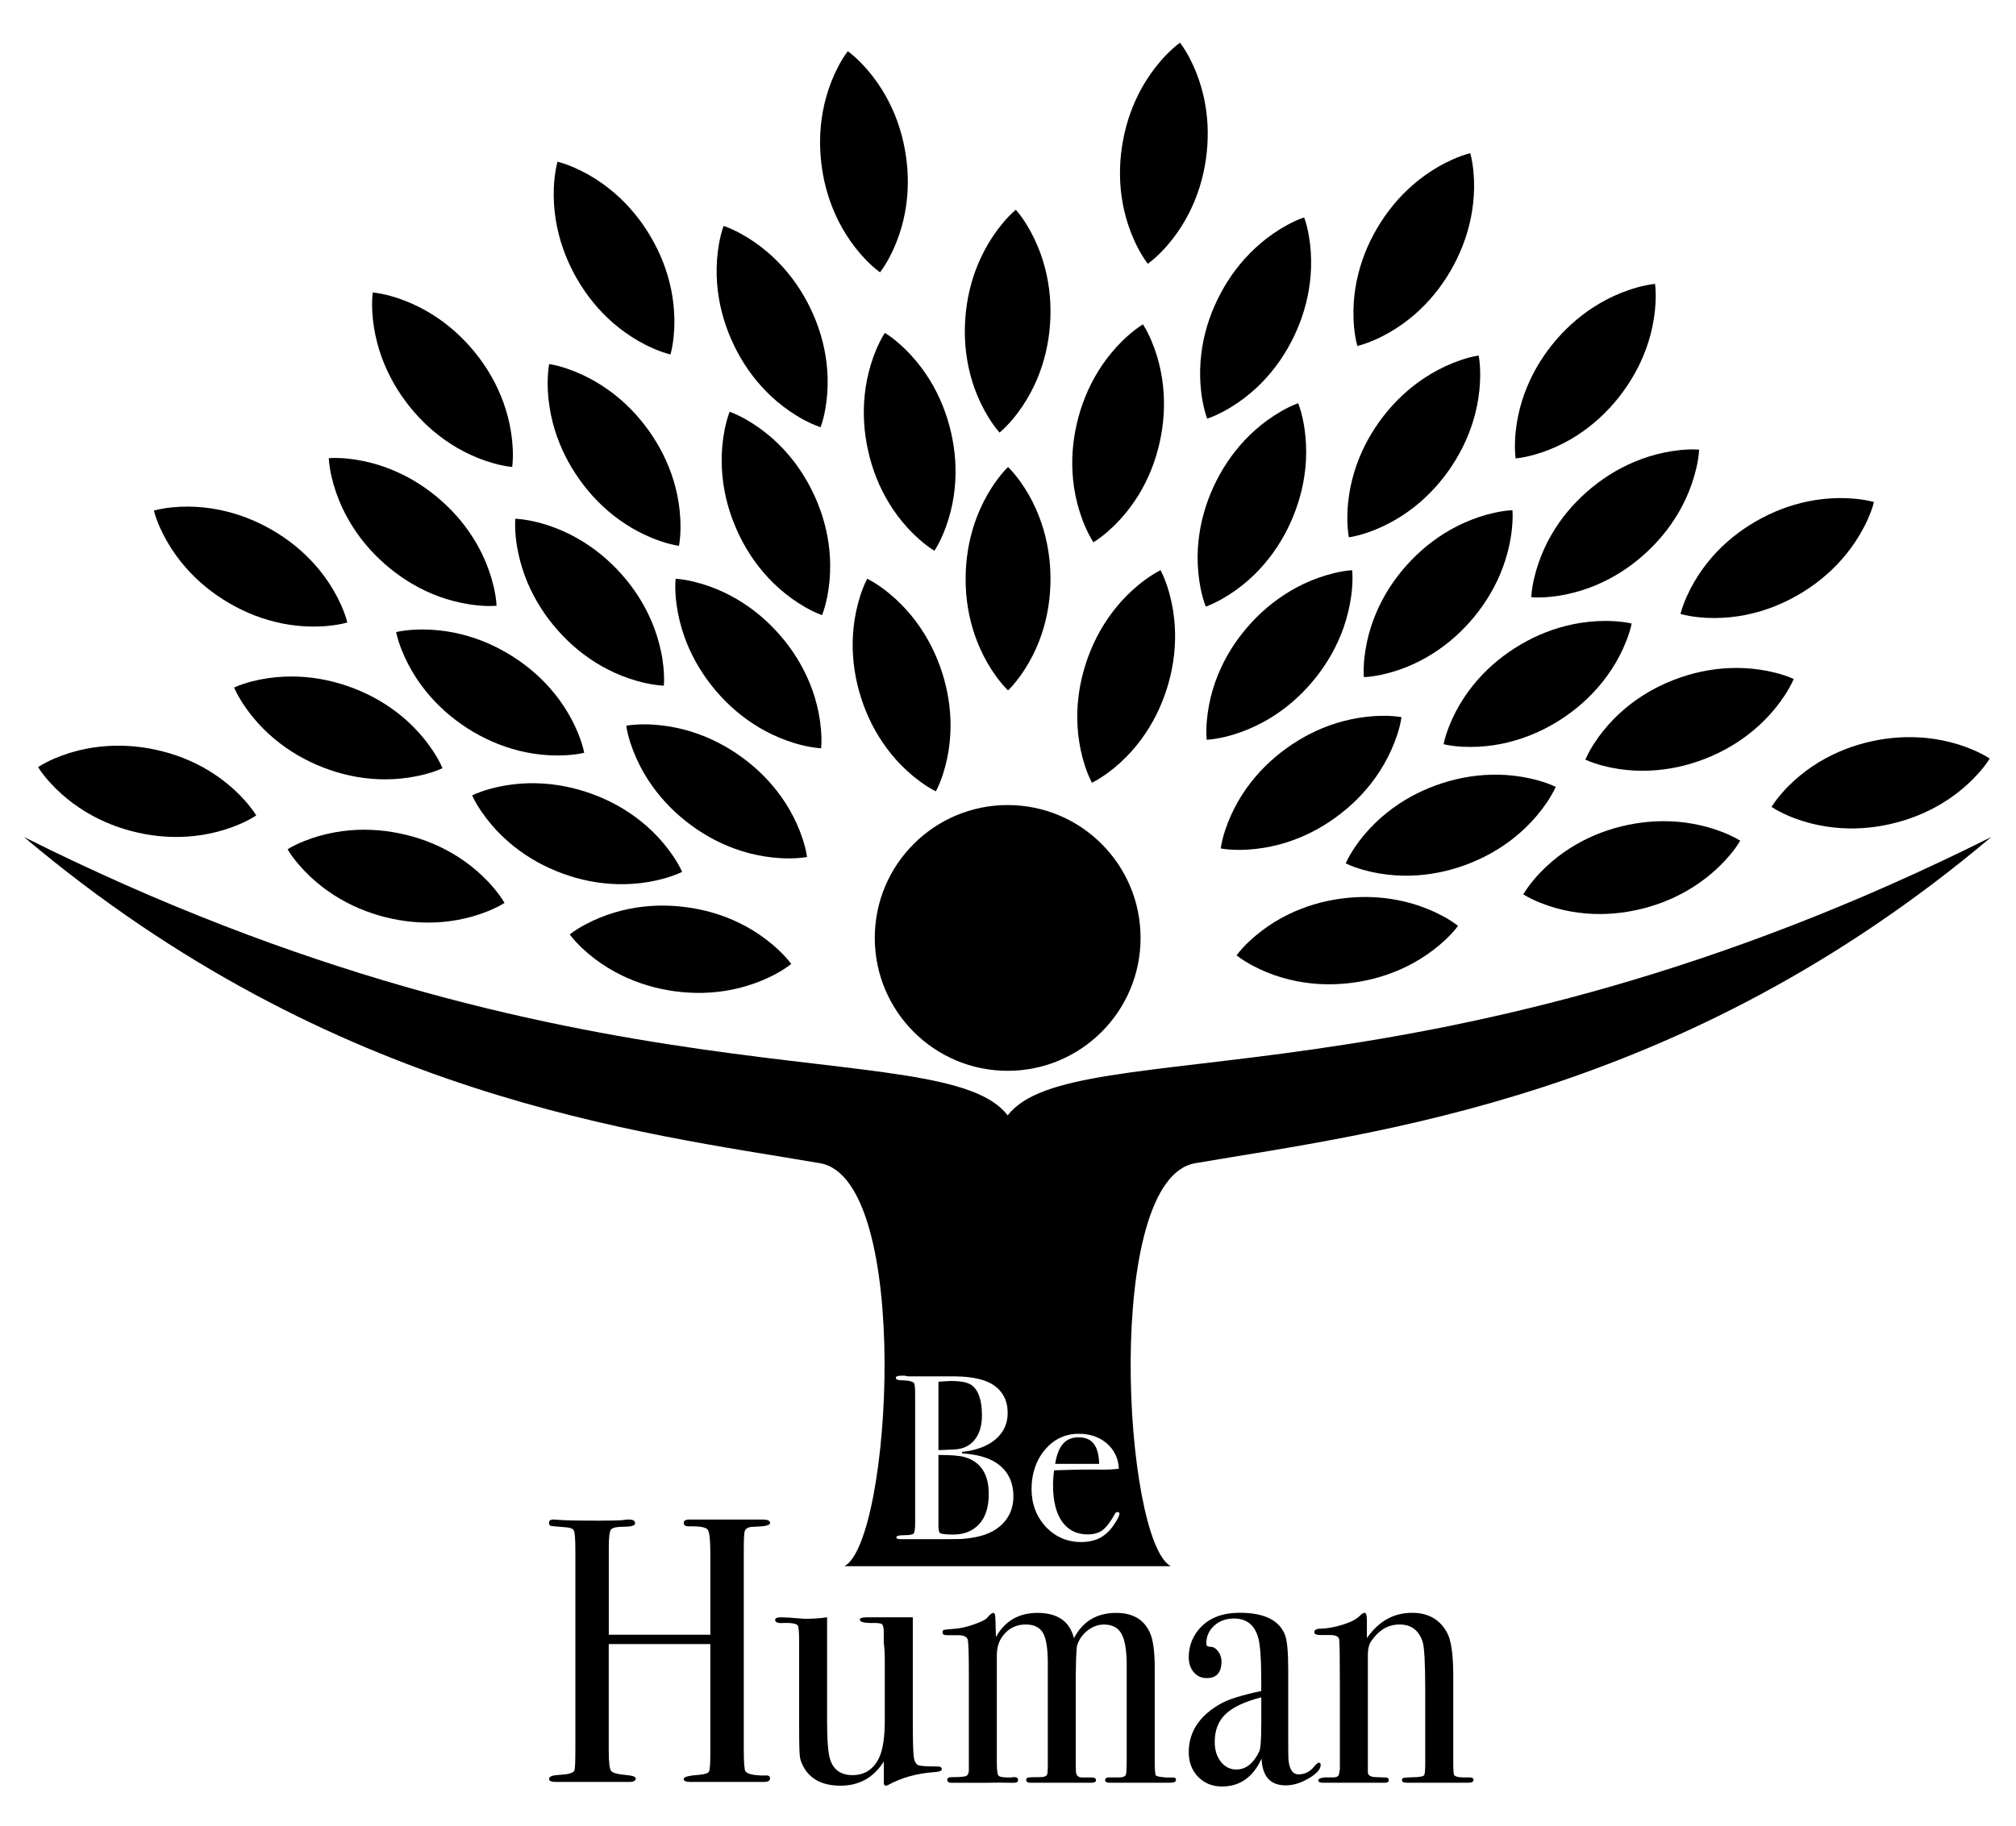 <svg xmlns="http://www.w3.org/2000/svg" id="Capa_1" viewBox="0 0 500 453.08"><g><path d="M250.01,115.86c1.17,1.15,2.08,2.31,2.93,3.46.83,1.15,1.57,2.31,2.23,3.46,1.31,2.31,2.33,4.62,3.11,6.93,1.57,4.62,2.25,9.24,2.26,13.86,0,4.62-.67,9.24-2.23,13.86-.79,2.31-1.8,4.62-3.12,6.93-.66,1.15-1.4,2.31-2.24,3.46-.85,1.15-1.76,2.31-2.94,3.46-1.18-1.16-2.09-2.31-2.94-3.46-.84-1.16-1.58-2.31-2.23-3.46-1.31-2.31-2.33-4.62-3.12-6.93-1.56-4.62-2.24-9.24-2.23-13.86.01-4.62.7-9.24,2.26-13.86.78-2.31,1.81-4.62,3.11-6.93.66-1.15,1.39-2.31,2.22-3.46.84-1.15,1.76-2.31,2.93-3.46Z"></path><path d="M251.93,52.04c-1.25,1.07-2.25,2.15-3.17,3.24-.91,1.09-1.73,2.19-2.47,3.29-1.47,2.21-2.66,4.44-3.61,6.68-1.9,4.49-2.92,9.05-3.26,13.66-.34,4.61,0,9.26,1.22,13.98.61,2.36,1.46,4.74,2.61,7.14.57,1.2,1.23,2.41,1.98,3.62.76,1.21,1.59,2.43,2.68,3.67,1.26-1.07,2.26-2.15,3.19-3.24.92-1.09,1.74-2.19,2.48-3.29,1.48-2.21,2.66-4.44,3.62-6.68,1.89-4.49,2.9-9.05,3.23-13.66.32-4.61-.02-9.26-1.25-13.98-.61-2.36-1.46-4.74-2.6-7.14-.57-1.2-1.22-2.4-1.96-3.62-.76-1.21-1.59-2.43-2.67-3.67Z"></path><g><path d="M98.23,156.81c1.6-.36,3.07-.51,4.5-.59,1.42-.08,2.79-.07,4.12,0,2.65.15,5.15.53,7.51,1.12,4.74,1.17,8.99,3.09,12.89,5.58,3.89,2.49,7.42,5.55,10.46,9.36,1.52,1.91,2.91,4.01,4.15,6.37.62,1.18,1.19,2.42,1.71,3.75.51,1.34.99,2.73,1.33,4.35-1.61.37-3.07.52-4.51.61-1.42.08-2.79.08-4.12.01-2.65-.14-5.15-.53-7.51-1.12-4.73-1.18-8.98-3.1-12.87-5.6-3.88-2.51-7.4-5.57-10.44-9.39-1.52-1.91-2.91-4.01-4.15-6.36-.62-1.18-1.19-2.42-1.71-3.74-.52-1.33-1-2.73-1.34-4.33Z"></path><path d="M71.32,210.69c1.4-.86,2.74-1.47,4.07-2.01,1.32-.53,2.62-.97,3.9-1.33,2.56-.71,5.04-1.15,7.47-1.36,4.86-.41,9.51.04,14,1.13,4.49,1.1,8.81,2.87,12.92,5.5,2.05,1.32,4.05,2.86,5.97,4.69.96.92,1.91,1.91,2.82,3,.92,1.1,1.82,2.27,2.66,3.69-1.4.87-2.75,1.48-4.07,2.03-1.32.53-2.62.97-3.9,1.34-2.56.72-5.04,1.15-7.47,1.36-4.86.41-9.51-.05-13.99-1.16-4.48-1.12-8.8-2.89-12.91-5.53-2.05-1.32-4.05-2.86-5.98-4.69-.96-.91-1.91-1.91-2.83-2.99-.92-1.1-1.82-2.26-2.66-3.68Z"></path><path d="M167.58,143.58c1.64.11,3.09.4,4.48.72,1.38.34,2.69.73,3.94,1.18,2.5.9,4.77,1.99,6.87,3.23,4.2,2.49,7.72,5.55,10.74,9.05,3.01,3.5,5.5,7.45,7.32,11.97.91,2.26,1.64,4.68,2.14,7.29.25,1.31.44,2.66.56,4.08.11,1.43.16,2.9.02,4.54-1.64-.11-3.1-.39-4.49-.71-1.39-.33-2.7-.73-3.95-1.18-2.5-.9-4.78-1.99-6.88-3.23-4.19-2.49-7.71-5.56-10.72-9.07-2.99-3.52-5.48-7.46-7.3-11.99-.91-2.26-1.64-4.68-2.15-7.29-.25-1.3-.45-2.66-.57-4.08-.11-1.43-.17-2.9-.03-4.54Z"></path><path d="M215.09,143.58c1.47.74,2.69,1.56,3.85,2.4,1.15.84,2.2,1.72,3.18,2.61,1.95,1.8,3.63,3.68,5.09,5.64,2.91,3.91,4.98,8.1,6.41,12.49,1.42,4.4,2.2,9,2.13,13.87-.04,2.44-.3,4.95-.84,7.55-.27,1.3-.62,2.63-1.06,3.98-.45,1.36-.97,2.74-1.74,4.2-1.48-.74-2.7-1.56-3.87-2.4-1.15-.84-2.21-1.71-3.19-2.61-1.96-1.79-3.64-3.68-5.09-5.64-2.91-3.92-4.97-8.1-6.38-12.5-1.41-4.4-2.18-9-2.1-13.88.04-2.44.3-4.95.84-7.55.27-1.3.62-2.62,1.05-3.98.45-1.36.96-2.74,1.72-4.19Z"></path><path d="M180.97,102.15c1.54.57,2.85,1.24,4.1,1.94,1.24.71,2.38,1.46,3.46,2.23,2.14,1.56,4.03,3.24,5.7,5.02,3.34,3.56,5.87,7.48,7.79,11.68,1.92,4.2,3.21,8.69,3.69,13.54.24,2.43.26,4.95.02,7.6-.12,1.33-.32,2.68-.6,4.08-.3,1.4-.65,2.83-1.25,4.37-1.55-.56-2.86-1.24-4.11-1.94-1.24-.71-2.39-1.45-3.46-2.23-2.15-1.56-4.03-3.24-5.7-5.02-3.33-3.56-5.86-7.49-7.76-11.7-1.9-4.21-3.19-8.7-3.67-13.55-.24-2.43-.26-4.95-.03-7.6.12-1.32.31-2.68.59-4.07.29-1.4.65-2.83,1.23-4.36Z"></path><path d="M219.47,82.59c1.4.86,2.54,1.79,3.62,2.73,1.07.94,2.04,1.9,2.94,2.89,1.79,1.96,3.29,3.99,4.57,6.06,2.55,4.16,4.24,8.51,5.28,13.01,1.03,4.5,1.39,9.16.89,14.01-.25,2.43-.74,4.9-1.51,7.45-.39,1.27-.85,2.56-1.41,3.87-.57,1.31-1.21,2.64-2.1,4.03-1.4-.87-2.56-1.79-3.64-2.73-1.07-.94-2.05-1.9-2.95-2.88-1.79-1.96-3.3-3.99-4.58-6.07-2.55-4.16-4.23-8.51-5.25-13.02-1.01-4.51-1.37-9.16-.86-14.02.25-2.43.74-4.9,1.5-7.45.38-1.27.85-2.56,1.4-3.87.57-1.31,1.2-2.64,2.09-4.02Z"></path><path d="M117.1,197.32c1.49-.7,2.88-1.17,4.26-1.56,1.37-.39,2.71-.68,4.01-.9,2.62-.44,5.14-.61,7.58-.55,4.88.11,9.45,1.05,13.79,2.62,4.34,1.57,8.45,3.79,12.26,6.84,1.9,1.53,3.72,3.28,5.44,5.3.86,1.01,1.69,2.1,2.49,3.28.8,1.19,1.57,2.45,2.25,3.95-1.49.71-2.89,1.18-4.26,1.58-1.37.39-2.71.69-4.02.91-2.62.44-5.14.61-7.58.56-4.88-.11-9.45-1.06-13.78-2.64-4.34-1.59-8.44-3.81-12.25-6.87-1.9-1.53-3.72-3.28-5.44-5.3-.86-1.01-1.69-2.1-2.49-3.27-.8-1.19-1.57-2.44-2.25-3.94Z"></path><path d="M155.33,180.03c1.62-.27,3.09-.33,4.52-.33,1.42,0,2.79.09,4.11.24,2.64.3,5.11.83,7.43,1.55,4.66,1.45,8.8,3.61,12.54,6.32,3.74,2.71,7.08,5.97,9.9,9.95,1.41,1.99,2.68,4.17,3.77,6.59.55,1.21,1.05,2.49,1.49,3.84.44,1.36.83,2.78,1.07,4.42-1.62.28-3.1.34-4.53.34-1.43,0-2.79-.08-4.12-.23-2.64-.3-5.11-.83-7.44-1.55-4.66-1.45-8.79-3.62-12.52-6.34-3.73-2.73-7.06-5.99-9.88-9.98-1.41-1.99-2.68-4.17-3.78-6.59-.55-1.21-1.05-2.48-1.5-3.84-.44-1.36-.83-2.78-1.08-4.41Z"></path><path d="M141.3,231.82c1.3-1.01,2.56-1.76,3.82-2.44,1.25-.67,2.5-1.25,3.73-1.75,2.46-.99,4.88-1.7,7.28-2.17,4.79-.95,9.46-1.01,14.03-.41,4.58.6,9.07,1.88,13.44,4.04,2.19,1.08,4.34,2.4,6.46,4.01,1.06.81,2.11,1.69,3.14,2.67,1.03.99,2.06,2.06,3.05,3.37-1.3,1.02-2.57,1.77-3.82,2.46-1.25.68-2.5,1.26-3.73,1.76-2.46.99-4.89,1.7-7.28,2.18-4.78.94-9.45,1-14.03.38-4.58-.62-9.07-1.91-13.44-4.07-2.18-1.08-4.34-2.4-6.46-4-1.06-.8-2.11-1.69-3.14-2.66-1.03-.99-2.06-2.05-3.05-3.36Z"></path><path d="M127.82,128.69c1.64.09,3.09.34,4.49.64,1.39.31,2.71.68,3.96,1.11,2.51.86,4.81,1.9,6.93,3.11,4.24,2.41,7.82,5.4,10.9,8.85,3.08,3.45,5.64,7.35,7.54,11.84.95,2.25,1.72,4.65,2.28,7.25.28,1.3.49,2.66.63,4.07.13,1.43.22,2.9.1,4.54-1.65-.08-3.1-.33-4.5-.63-1.39-.3-2.71-.68-3.97-1.1-2.51-.85-4.81-1.9-6.94-3.1-4.24-2.41-7.81-5.41-10.88-8.87-3.06-3.46-5.62-7.36-7.52-11.86-.95-2.25-1.72-4.65-2.28-7.24-.28-1.3-.5-2.65-.64-4.07-.14-1.42-.22-2.89-.12-4.53Z"></path><path d="M136.18,90.31c1.62.26,3.04.67,4.4,1.12,1.35.46,2.62.97,3.82,1.53,2.41,1.12,4.58,2.41,6.56,3.83,3.96,2.85,7.2,6.21,9.89,9.96,2.69,3.76,4.83,7.91,6.24,12.57.7,2.34,1.22,4.81,1.49,7.45.14,1.32.2,2.69.2,4.12-.02,1.43-.1,2.91-.38,4.53-1.63-.25-3.05-.66-4.41-1.11-1.35-.45-2.62-.97-3.83-1.52-2.41-1.12-4.58-2.4-6.56-3.83-3.96-2.85-7.19-6.22-9.87-9.98-2.67-3.77-4.8-7.92-6.21-12.59-.7-2.34-1.21-4.81-1.49-7.45-.14-1.32-.21-2.69-.2-4.11.02-1.43.09-2.9.37-4.52Z"></path><path d="M179.47,56.05c1.56.53,2.88,1.18,4.14,1.85,1.25.68,2.41,1.4,3.51,2.16,2.18,1.51,4.1,3.15,5.81,4.89,3.42,3.48,6.04,7.35,8.05,11.5,2.01,4.16,3.41,8.61,4,13.45.3,2.42.38,4.94.2,7.6-.09,1.33-.26,2.69-.51,4.09-.26,1.41-.59,2.85-1.15,4.4-1.56-.53-2.89-1.17-4.16-1.84-1.26-.68-2.42-1.4-3.51-2.15-2.19-1.51-4.11-3.15-5.82-4.89-3.41-3.48-6.03-7.35-8.03-11.52-1.99-4.17-3.38-8.62-3.97-13.47-.3-2.42-.38-4.94-.2-7.59.09-1.32.25-2.68.5-4.09.26-1.41.58-2.84,1.13-4.39Z"></path><path d="M81.53,113.67c1.64-.12,3.11-.04,4.53.09,1.42.14,2.77.35,4.07.62,2.6.54,5.01,1.3,7.26,2.24,4.51,1.87,8.43,4.41,11.9,7.45,3.47,3.04,6.5,6.6,8.93,10.83,1.22,2.11,2.28,4.41,3.15,6.92.43,1.26.81,2.57,1.13,3.96.31,1.4.57,2.85.66,4.5-1.64.12-3.12.05-4.54-.08-1.42-.13-2.77-.34-4.08-.61-2.6-.54-5.01-1.3-7.26-2.23-4.5-1.88-8.41-4.42-11.88-7.47-3.46-3.06-6.48-6.62-8.91-10.85-1.22-2.11-2.28-4.4-3.15-6.91-.43-1.25-.81-2.57-1.13-3.96-.31-1.4-.57-2.84-.67-4.49Z"></path><path d="M58.06,170.56c1.5-.67,2.91-1.11,4.29-1.48,1.38-.36,2.72-.63,4.04-.82,2.62-.39,5.15-.5,7.58-.4,4.87.2,9.43,1.24,13.74,2.89,4.31,1.66,8.37,3.96,12.12,7.09,1.87,1.57,3.65,3.35,5.33,5.41.84,1.03,1.65,2.14,2.42,3.33.77,1.21,1.52,2.48,2.17,4-1.5.68-2.91,1.12-4.29,1.49-1.38.36-2.72.63-4.04.83-2.63.39-5.15.51-7.59.41-4.87-.21-9.42-1.25-13.73-2.93-4.3-1.68-8.36-3.99-12.1-7.12-1.87-1.57-3.66-3.35-5.34-5.41-.84-1.03-1.65-2.13-2.43-3.32-.77-1.2-1.52-2.47-2.17-3.98Z"></path><path d="M38.15,126.67c1.58-.43,3.04-.64,4.47-.8,1.42-.14,2.78-.2,4.11-.19,2.66.03,5.16.3,7.56.78,4.78.95,9.12,2.68,13.13,4.98,4,2.31,7.66,5.21,10.88,8.87,1.61,1.83,3.09,3.87,4.44,6.17.67,1.15,1.3,2.37,1.88,3.67.58,1.31,1.12,2.69,1.53,4.28-1.59.44-3.05.66-4.47.81-1.42.15-2.79.21-4.12.2-2.66-.02-5.17-.29-7.56-.77-4.78-.96-9.12-2.69-13.11-5.01-3.99-2.32-7.65-5.23-10.86-8.9-1.61-1.83-3.1-3.87-4.44-6.16-.67-1.15-1.3-2.36-1.89-3.66-.58-1.31-1.12-2.68-1.53-4.27Z"></path><path d="M92.44,72.55c1.63.17,3.07.5,4.45.88,1.37.38,2.67.83,3.9,1.32,2.46.99,4.7,2.16,6.75,3.47,4.11,2.63,7.52,5.82,10.42,9.41,2.89,3.61,5.24,7.64,6.9,12.22.83,2.3,1.47,4.74,1.89,7.36.21,1.31.35,2.68.42,4.1.06,1.43.06,2.91-.14,4.54-1.64-.17-3.08-.5-4.46-.87-1.37-.38-2.67-.82-3.91-1.31-2.47-.99-4.71-2.16-6.76-3.47-4.1-2.64-7.51-5.82-10.39-9.43-2.87-3.62-5.22-7.65-6.88-12.24-.83-2.29-1.47-4.74-1.89-7.36-.21-1.31-.35-2.67-.42-4.09-.06-1.43-.07-2.9.12-4.54Z"></path><path d="M138.27,40.12c1.59.4,2.96.94,4.28,1.51,1.3.58,2.52,1.2,3.67,1.86,2.3,1.33,4.34,2.81,6.19,4.4,3.69,3.19,6.61,6.83,8.96,10.81,2.34,3.98,4.09,8.31,5.08,13.09.49,2.39.78,4.9.81,7.55.02,1.33-.04,2.7-.18,4.12-.15,1.43-.36,2.89-.79,4.48-1.6-.4-2.97-.94-4.29-1.5-1.31-.57-2.53-1.2-3.68-1.86-2.3-1.33-4.35-2.81-6.19-4.4-3.69-3.19-6.6-6.84-8.93-10.83-2.32-3.99-4.07-8.32-5.05-13.1-.49-2.39-.78-4.9-.82-7.55-.02-1.33.03-2.7.17-4.11.14-1.43.35-2.88.77-4.47Z"></path><path d="M210.26,12.7c1.32.97,2.39,1.98,3.4,3.01.99,1.02,1.88,2.06,2.7,3.11,1.63,2.1,2.97,4.23,4.08,6.41,2.22,4.34,3.56,8.82,4.24,13.39.67,4.57.67,9.24-.21,14.03-.44,2.4-1.12,4.83-2.09,7.31-.49,1.24-1.05,2.49-1.71,3.75-.67,1.27-1.42,2.54-2.41,3.85-1.33-.97-2.41-1.98-3.41-3-.99-1.02-1.89-2.06-2.71-3.11-1.63-2.1-2.97-4.24-4.08-6.41-2.21-4.35-3.55-8.82-4.21-13.39-.65-4.57-.65-9.24.24-14.04.44-2.4,1.12-4.83,2.08-7.31.48-1.24,1.05-2.49,1.7-3.75.67-1.27,1.41-2.54,2.4-3.85Z"></path><path d="M9.43,190.31c1.38-.89,2.71-1.53,4.02-2.11,1.31-.56,2.59-1.03,3.86-1.42,2.54-.78,5.01-1.27,7.44-1.54,4.85-.53,9.51-.2,14.02.79,4.51.99,8.88,2.65,13.05,5.18,2.08,1.27,4.12,2.76,6.09,4.54.99.89,1.95,1.86,2.9,2.93.94,1.08,1.87,2.22,2.74,3.62-1.38.9-2.71,1.55-4.02,2.12-1.31.57-2.6,1.04-3.86,1.43-2.54.78-5.02,1.28-7.44,1.54-4.85.53-9.5.19-14.01-.82-4.51-1.01-8.87-2.68-13.04-5.21-2.08-1.27-4.12-2.76-6.09-4.54-.99-.89-1.95-1.86-2.9-2.92-.95-1.07-1.87-2.21-2.75-3.61Z"></path></g><path d="M282.88,232.68c0,18.21-14.76,32.97-32.96,32.97s-32.96-14.76-32.96-32.97,14.76-32.96,32.96-32.96,32.96,14.76,32.96,32.96Z"></path><path d="M233.28,359.74h-.53v-16.96c1.42-.09,2.44-.18,3.11-.18,2.49,0,4.17.36,5.11,1.02,1.69,1.24,2.57,3.73,2.57,7.46,0,2.62-.62,4.66-1.86,6.17-1.24,1.51-2.93,2.26-5.15,2.35l-3.24.13Z"></path><path d="M245.23,370.57c0,3.33-.8,5.82-2.4,7.55-1.6,1.73-3.73,2.58-6.44,2.58-1.78,0-2.89-.13-3.29-.4-.22-.18-.35-.8-.35-1.95v-17.4c3.15,0,5.33.18,6.48.53,4,1.15,5.99,4.22,5.99,9.1Z"></path><path d="M249.93,276.72c-15.98-21-105.66.18-244-69.08,77.07,65.04,153.47,73.39,197.43,80.93,22.91,3.91,17.8,93.67,6.08,99.98h80.93c-11.72-6.3-16.83-96.07,6.08-99.98,43.95-7.55,120.36-15.89,197.43-80.93-138.34,69.26-228.01,48.08-243.95,69.08ZM245.89,380.02c-1.73.93-4.26,1.55-7.5,1.78-.89.04-3.55.04-7.95.04h-7.15c-.67,0-.98-.13-.98-.49,0-.31.62-.49,1.82-.49,1.38,0,2.22-.13,2.49-.44.22-.31.35-1.15.35-2.66v-31.61c0-1.69-.09-2.66-.22-2.97-.27-.44-1.29-.71-2.97-.75-1.07,0-1.6-.18-1.6-.62,0-.36.49-.53,1.46-.53h.71c.44.13.8.18,1.15.18h11.41c4.22.04,7.33.75,9.41,2.09,2.4,1.6,3.6,3.91,3.6,6.97,0,2.62-.98,4.79-2.97,6.53-2,1.69-4.75,2.75-8.35,3.15v.36c3.55.22,6.3.98,8.3,2.22,2.93,1.86,4.44,4.71,4.44,8.48s-1.82,6.88-5.46,8.79ZM276.7,377.58c-.58.98-1.2,1.78-1.82,2.4-1.69,1.73-3.91,2.58-6.7,2.58-3.51,0-6.44-1.29-8.79-3.77-2.35-2.53-3.55-5.68-3.55-9.41s1.11-7.15,3.37-9.77c2.22-2.62,5.02-3.91,8.35-3.91,2.8,0,5.11.8,6.97,2.4,1.86,1.64,2.84,3.73,2.97,6.26-1.24.18-2.89.27-4.97.22h-4.08c-.27,0-2.62.04-7.01.18-.18,1.29-.27,2.49-.27,3.64,0,3.95.75,6.97,2.22,9.06,1.51,2.13,3.64,3.2,6.35,3.2,1.55,0,2.8-.36,3.73-1.07.93-.71,1.95-2.04,3.06-4.04.13-.31.36-.44.62-.44.31,0,.49.13.49.4,0,.4-.31,1.07-.93,2.09ZM267.51,356.58c-3.15,0-5.03,1.87-5.82,6.58h10.92c-.13-4.71-1.9-6.58-5.1-6.58Z"></path><g><path d="M404.7,154.69c-1.61-.36-3.07-.51-4.5-.59-1.42-.08-2.79-.07-4.12,0-2.65.15-5.14.53-7.51,1.12-4.73,1.17-8.99,3.09-12.89,5.58-3.89,2.49-7.42,5.55-10.46,9.36-1.52,1.91-2.91,4.01-4.15,6.37-.62,1.18-1.19,2.42-1.71,3.75-.51,1.34-.99,2.73-1.33,4.35,1.61.37,3.08.52,4.51.61,1.42.08,2.79.08,4.12.01,2.65-.14,5.15-.53,7.51-1.12,4.73-1.18,8.98-3.1,12.87-5.6,3.88-2.51,7.4-5.57,10.44-9.39,1.52-1.91,2.91-4.01,4.15-6.36.62-1.18,1.19-2.42,1.71-3.74.52-1.33,1-2.72,1.34-4.33Z"></path><path d="M431.61,208.57c-1.4-.86-2.74-1.47-4.07-2.01-1.32-.53-2.62-.97-3.9-1.33-2.56-.71-5.04-1.15-7.47-1.36-4.86-.41-9.51.04-14,1.13-4.48,1.1-8.8,2.87-12.91,5.5-2.05,1.32-4.05,2.86-5.97,4.69-.96.92-1.91,1.91-2.83,3-.91,1.1-1.82,2.27-2.66,3.69,1.41.87,2.75,1.48,4.07,2.03,1.32.53,2.62.97,3.9,1.34,2.56.72,5.04,1.15,7.48,1.36,4.86.41,9.51-.05,13.99-1.16,4.48-1.12,8.8-2.89,12.9-5.53,2.05-1.32,4.05-2.86,5.98-4.69.96-.91,1.91-1.91,2.83-2.99.92-1.1,1.82-2.26,2.66-3.68Z"></path><path d="M335.35,141.45c-1.64.12-3.09.4-4.48.73-1.38.34-2.69.73-3.94,1.18-2.5.9-4.77,1.99-6.87,3.23-4.2,2.49-7.72,5.55-10.74,9.05-3.01,3.5-5.51,7.45-7.32,11.97-.91,2.26-1.64,4.68-2.14,7.29-.25,1.3-.44,2.66-.56,4.08-.11,1.43-.16,2.9-.02,4.55,1.65-.11,3.09-.39,4.49-.71,1.39-.33,2.7-.73,3.95-1.18,2.5-.9,4.78-1.99,6.88-3.23,4.19-2.49,7.71-5.56,10.71-9.07,3-3.52,5.48-7.46,7.3-11.99.91-2.26,1.63-4.68,2.15-7.29.25-1.3.45-2.66.57-4.08.11-1.43.17-2.9.03-4.54Z"></path><path d="M287.84,141.45c-1.47.74-2.69,1.56-3.85,2.4-1.15.84-2.2,1.72-3.18,2.61-1.96,1.8-3.64,3.68-5.09,5.64-2.91,3.91-4.98,8.1-6.41,12.49-1.42,4.39-2.2,9-2.13,13.87.04,2.44.3,4.95.84,7.55.27,1.3.62,2.63,1.06,3.98.45,1.36.97,2.74,1.74,4.2,1.47-.74,2.7-1.56,3.86-2.4,1.15-.84,2.21-1.71,3.19-2.61,1.96-1.79,3.64-3.68,5.09-5.64,2.91-3.92,4.97-8.1,6.38-12.5,1.41-4.4,2.17-9.01,2.1-13.88-.04-2.44-.3-4.95-.84-7.55-.27-1.3-.61-2.63-1.05-3.98-.45-1.36-.96-2.74-1.72-4.2Z"></path><path d="M321.96,100.03c-1.54.57-2.86,1.24-4.1,1.94-1.23.71-2.38,1.46-3.46,2.23-2.15,1.56-4.03,3.24-5.7,5.02-3.34,3.56-5.86,7.48-7.79,11.68-1.91,4.2-3.21,8.69-3.69,13.54-.24,2.43-.27,4.95-.02,7.6.12,1.32.32,2.68.6,4.08.3,1.4.65,2.83,1.25,4.37,1.55-.56,2.86-1.24,4.11-1.94,1.24-.71,2.39-1.45,3.47-2.23,2.15-1.56,4.04-3.24,5.7-5.02,3.33-3.56,5.86-7.49,7.76-11.69,1.89-4.21,3.18-8.7,3.67-13.55.24-2.43.26-4.95.03-7.6-.12-1.32-.31-2.68-.59-4.07-.29-1.4-.65-2.83-1.23-4.37Z"></path><path d="M283.46,80.47c-1.4.87-2.54,1.79-3.62,2.73-1.07.94-2.04,1.9-2.94,2.89-1.78,1.96-3.29,3.99-4.57,6.07-2.55,4.16-4.24,8.51-5.28,13.01-1.03,4.5-1.4,9.16-.89,14.01.25,2.43.74,4.9,1.51,7.45.39,1.27.85,2.56,1.41,3.87.57,1.31,1.21,2.64,2.1,4.03,1.41-.87,2.56-1.79,3.64-2.73,1.07-.94,2.05-1.9,2.95-2.88,1.79-1.96,3.3-3.99,4.58-6.06,2.55-4.16,4.23-8.51,5.25-13.02,1.01-4.51,1.37-9.16.86-14.02-.25-2.43-.74-4.9-1.5-7.45-.38-1.27-.85-2.56-1.4-3.87-.57-1.31-1.2-2.64-2.09-4.03Z"></path><path d="M385.83,195.2c-1.49-.7-2.88-1.17-4.26-1.56-1.37-.39-2.71-.68-4.01-.9-2.62-.44-5.14-.61-7.58-.55-4.88.11-9.45,1.05-13.8,2.62-4.34,1.57-8.45,3.79-12.25,6.84-1.9,1.53-3.72,3.28-5.45,5.3-.86,1.01-1.69,2.1-2.49,3.29-.79,1.19-1.56,2.45-2.24,3.95,1.49.71,2.89,1.18,4.26,1.58,1.37.39,2.71.69,4.02.91,2.62.44,5.14.61,7.58.56,4.88-.11,9.44-1.06,13.79-2.64,4.33-1.59,8.44-3.81,12.25-6.87,1.9-1.53,3.72-3.28,5.44-5.3.86-1.01,1.7-2.1,2.5-3.27.8-1.19,1.57-2.44,2.25-3.94Z"></path><path d="M347.6,177.91c-1.62-.27-3.09-.33-4.52-.33-1.42,0-2.79.09-4.11.24-2.64.3-5.11.83-7.44,1.55-4.66,1.45-8.8,3.61-12.54,6.32-3.74,2.71-7.08,5.97-9.9,9.95-1.41,1.99-2.67,4.17-3.77,6.59-.55,1.21-1.05,2.49-1.49,3.84-.44,1.36-.83,2.79-1.07,4.42,1.62.28,3.1.34,4.53.35,1.42,0,2.79-.08,4.12-.23,2.64-.3,5.11-.83,7.44-1.55,4.66-1.45,8.79-3.62,12.52-6.34,3.73-2.73,7.07-5.99,9.88-9.98,1.41-1.99,2.67-4.18,3.77-6.59.55-1.21,1.05-2.48,1.5-3.83.44-1.36.84-2.78,1.08-4.41Z"></path><path d="M361.63,229.7c-1.3-1.01-2.56-1.76-3.82-2.45-1.26-.67-2.5-1.25-3.73-1.75-2.46-.99-4.88-1.7-7.28-2.17-4.78-.95-9.45-1.01-14.03-.42-4.58.6-9.07,1.88-13.44,4.04-2.19,1.08-4.34,2.4-6.46,4.01-1.06.81-2.11,1.69-3.14,2.67-1.04.99-2.06,2.06-3.05,3.37,1.3,1.02,2.57,1.77,3.82,2.46,1.26.68,2.5,1.26,3.73,1.76,2.46,1,4.89,1.7,7.28,2.18,4.78.94,9.45,1,14.03.39,4.57-.62,9.06-1.91,13.44-4.07,2.18-1.08,4.34-2.4,6.45-4,1.06-.8,2.11-1.69,3.14-2.66,1.03-.99,2.06-2.05,3.05-3.36Z"></path><path d="M375.11,126.57c-1.64.08-3.09.34-4.49.64-1.39.31-2.71.68-3.97,1.11-2.51.86-4.81,1.9-6.93,3.11-4.24,2.41-7.82,5.4-10.9,8.85-3.07,3.45-5.64,7.35-7.54,11.84-.95,2.25-1.73,4.65-2.28,7.25-.27,1.3-.49,2.66-.64,4.07-.13,1.43-.21,2.9-.1,4.55,1.65-.08,3.1-.33,4.51-.63,1.39-.31,2.71-.68,3.97-1.1,2.51-.85,4.81-1.9,6.93-3.11,4.24-2.41,7.81-5.41,10.88-8.87,3.06-3.46,5.62-7.36,7.52-11.86.95-2.25,1.72-4.65,2.28-7.25.28-1.3.5-2.65.64-4.07.14-1.43.23-2.89.12-4.53Z"></path><path d="M366.75,88.19c-1.62.26-3.04.67-4.4,1.12-1.35.46-2.62.97-3.82,1.53-2.41,1.12-4.58,2.41-6.56,3.83-3.96,2.85-7.2,6.21-9.89,9.96-2.69,3.76-4.82,7.91-6.23,12.57-.7,2.34-1.22,4.81-1.49,7.45-.14,1.32-.2,2.69-.2,4.12.02,1.43.1,2.91.38,4.53,1.63-.25,3.05-.66,4.41-1.11,1.35-.45,2.62-.96,3.83-1.52,2.41-1.12,4.58-2.4,6.56-3.83,3.96-2.85,7.19-6.22,9.87-9.98,2.67-3.77,4.8-7.92,6.21-12.59.7-2.34,1.21-4.81,1.49-7.45.13-1.32.21-2.69.2-4.11-.01-1.43-.09-2.9-.37-4.52Z"></path><path d="M323.46,53.93c-1.56.53-2.88,1.18-4.14,1.85-1.25.68-2.42,1.4-3.51,2.16-2.18,1.51-4.1,3.15-5.81,4.89-3.42,3.48-6.04,7.35-8.06,11.5-2.01,4.16-3.41,8.61-4,13.45-.3,2.42-.38,4.94-.2,7.59.09,1.33.25,2.69.51,4.09.26,1.41.59,2.85,1.15,4.4,1.56-.53,2.89-1.17,4.15-1.84,1.26-.68,2.42-1.4,3.52-2.15,2.18-1.51,4.11-3.15,5.82-4.89,3.41-3.48,6.02-7.35,8.03-11.51,1.99-4.17,3.38-8.63,3.97-13.47.29-2.42.38-4.94.2-7.59-.09-1.33-.25-2.68-.5-4.09-.26-1.41-.58-2.84-1.14-4.39Z"></path><path d="M421.4,111.55c-1.64-.12-3.11-.04-4.53.09-1.42.14-2.77.35-4.07.62-2.6.54-5.01,1.3-7.26,2.24-4.51,1.87-8.43,4.41-11.9,7.45-3.47,3.04-6.5,6.6-8.93,10.83-1.21,2.11-2.27,4.41-3.14,6.92-.43,1.26-.81,2.57-1.13,3.96-.31,1.4-.57,2.85-.66,4.5,1.65.12,3.12.05,4.54-.08,1.42-.13,2.77-.34,4.08-.61,2.6-.54,5.01-1.3,7.26-2.23,4.5-1.88,8.42-4.42,11.88-7.47,3.46-3.06,6.48-6.62,8.91-10.85,1.22-2.11,2.28-4.41,3.15-6.91.43-1.26.81-2.57,1.14-3.96.31-1.4.57-2.84.67-4.49Z"></path><path d="M444.87,168.44c-1.5-.67-2.91-1.11-4.29-1.48-1.38-.36-2.72-.63-4.03-.82-2.63-.39-5.15-.5-7.59-.4-4.87.2-9.43,1.24-13.74,2.89-4.31,1.66-8.37,3.96-12.11,7.09-1.87,1.57-3.65,3.35-5.33,5.41-.84,1.03-1.65,2.14-2.42,3.33-.77,1.21-1.51,2.48-2.17,4,1.5.68,2.91,1.12,4.29,1.49,1.38.36,2.72.63,4.04.83,2.63.39,5.15.51,7.59.4,4.87-.21,9.42-1.25,13.73-2.92,4.3-1.68,8.36-3.99,12.1-7.12,1.87-1.57,3.66-3.35,5.34-5.41.84-1.03,1.65-2.13,2.43-3.32.77-1.21,1.52-2.47,2.17-3.98Z"></path><path d="M464.78,124.55c-1.59-.43-3.04-.65-4.47-.8-1.41-.14-2.78-.2-4.11-.19-2.66.03-5.16.3-7.56.78-4.78.95-9.12,2.68-13.13,4.98-4,2.31-7.66,5.2-10.88,8.87-1.6,1.84-3.09,3.87-4.43,6.17-.67,1.15-1.3,2.37-1.88,3.67-.58,1.31-1.12,2.68-1.53,4.28,1.59.44,3.05.66,4.47.81,1.42.15,2.79.21,4.12.2,2.66-.02,5.17-.29,7.56-.77,4.78-.96,9.12-2.69,13.11-5.01,3.99-2.32,7.65-5.23,10.86-8.9,1.61-1.84,3.1-3.88,4.44-6.16.67-1.15,1.31-2.36,1.89-3.66.58-1.31,1.12-2.68,1.53-4.27Z"></path><path d="M410.48,70.43c-1.63.17-3.07.5-4.45.88-1.37.38-2.66.83-3.9,1.32-2.46.99-4.7,2.16-6.75,3.47-4.11,2.63-7.53,5.82-10.42,9.41-2.89,3.61-5.24,7.64-6.9,12.22-.83,2.3-1.47,4.74-1.89,7.36-.2,1.31-.35,2.68-.41,4.1-.06,1.43-.06,2.91.14,4.54,1.64-.17,3.08-.5,4.46-.87,1.37-.38,2.67-.82,3.91-1.31,2.47-.99,4.71-2.15,6.76-3.47,4.1-2.63,7.51-5.82,10.39-9.43,2.87-3.62,5.22-7.65,6.88-12.24.83-2.29,1.47-4.74,1.89-7.36.21-1.31.35-2.67.42-4.09.06-1.43.07-2.9-.13-4.53Z"></path><path d="M364.66,38c-1.6.4-2.96.94-4.28,1.51-1.31.58-2.52,1.2-3.67,1.86-2.29,1.33-4.34,2.81-6.19,4.41-3.69,3.19-6.61,6.83-8.96,10.81-2.34,3.98-4.09,8.31-5.08,13.09-.49,2.39-.78,4.9-.81,7.55-.01,1.33.04,2.7.18,4.12.15,1.43.36,2.89.79,4.48,1.6-.4,2.97-.94,4.29-1.5,1.31-.57,2.52-1.2,3.68-1.86,2.3-1.33,4.35-2.81,6.19-4.4,3.68-3.19,6.6-6.84,8.93-10.83,2.32-3.99,4.07-8.32,5.05-13.1.49-2.39.78-4.9.82-7.55.02-1.33-.04-2.7-.17-4.11-.15-1.43-.35-2.88-.77-4.47Z"></path><path d="M292.67,10.58c-1.32.97-2.39,1.98-3.4,3.01-.99,1.02-1.88,2.06-2.7,3.11-1.63,2.1-2.97,4.23-4.08,6.41-2.22,4.34-3.56,8.82-4.24,13.39-.67,4.57-.67,9.24.21,14.03.45,2.4,1.12,4.83,2.09,7.31.49,1.24,1.05,2.49,1.71,3.75.67,1.26,1.42,2.54,2.41,3.85,1.33-.97,2.41-1.98,3.41-3,1-1.02,1.89-2.06,2.71-3.11,1.63-2.1,2.97-4.24,4.08-6.41,2.21-4.35,3.55-8.82,4.21-13.39.65-4.57.65-9.24-.24-14.04-.44-2.4-1.12-4.83-2.08-7.3-.48-1.24-1.05-2.49-1.7-3.75-.67-1.27-1.41-2.54-2.4-3.85Z"></path><path d="M493.5,188.19c-1.38-.89-2.71-1.53-4.02-2.11-1.31-.56-2.59-1.03-3.86-1.42-2.54-.78-5.02-1.27-7.44-1.54-4.85-.53-9.51-.2-14.02.79-4.51,1-8.87,2.65-13.05,5.18-2.08,1.27-4.12,2.76-6.09,4.54-.99.89-1.96,1.86-2.9,2.93-.95,1.08-1.88,2.22-2.75,3.62,1.38.9,2.71,1.55,4.02,2.13,1.31.57,2.6,1.04,3.87,1.43,2.54.78,5.02,1.28,7.44,1.54,4.85.53,9.5.19,14.01-.82,4.51-1.01,8.87-2.68,13.04-5.21,2.09-1.27,4.12-2.76,6.09-4.54.99-.89,1.95-1.86,2.9-2.92.95-1.08,1.87-2.22,2.75-3.61Z"></path></g></g><g><path d="M190.98,441.23c0,.56-.53.84-1.58.84h-18.18c-1.11,0-1.66-.25-1.66-.75s1.29-.84,3.88-1.02c1.38-.13,2.18-.39,2.4-.8.22-.4.33-1.85.33-4.35v-27.28h-25.19v26.52c0,2.81.2,4.46.59,4.96.39.5,1.7.84,3.94,1.03,1.45.13,2.17.41,2.17.85,0,.56-.56.84-1.67.84h-18.16c-1.12,0-1.67-.25-1.67-.75s.56-.81,1.67-.93c.72-.06,1.48-.12,2.26-.19,1.22-.12,2.01-.44,2.34-.93.17-.32.25-2.06.25-5.24v-49.39c0-2.81-.12-4.46-.38-4.96-.25-.5-1.13-.78-2.64-.84-1.73-.13-2.75-.23-3.05-.3-.31-.06-.46-.33-.46-.79,0-.53.36-.79,1.09-.79.22,0,.7.03,1.42.1,1.4.12,4.69.19,9.87.19,2.85,0,4.83-.05,5.94-.14.39-.1.89-.14,1.51-.14,1.01,0,1.51.31,1.51.94,0,.56-.91.84-2.72.84s-2.9.24-3.26.71c-.36.47-.54,1.95-.54,4.46v21.62h25.19v-20.21c0-3.32-.22-5.28-.67-5.87-.45-.59-2.01-.86-4.69-.8-.84,0-1.25-.28-1.25-.84s.47-.85,1.42-.85h18.24c1.17,0,1.76.28,1.76.85s-1.23.87-3.68.93c-.72,0-1.25.06-1.59.18-.56.19-.91.53-1.04,1.03-.14.5-.21,1.97-.21,4.41v49.83c0,3,.14,4.75.41,5.25.55.68,2.15,1.03,4.79,1.03.88-.12,1.32.13,1.32.75Z"></path><path d="M233.59,438.88c0,.44-.62.69-1.84.75-4.35.31-8.17,1.37-11.46,3.19-.22.13-.42.18-.59.18-.33,0-.5-.25-.5-.75v-5.24c-2.54,4-6.12,5.99-10.71,5.99-4.09,0-7.03-1.33-8.8-4-.72-1.11-1.15-2.13-1.29-3.07-.14-.93-.2-3.44-.2-7.53v-21.3c0-2.18-.11-3.44-.34-3.82-.23-.37-.98-.59-2.26-.65h-1.09c-1.51.13-2.26-.12-2.26-.75,0-.43.47-.65,1.42-.65,1.01,0,2.46.09,4.35.25.95.08,1.51.12,1.67.12,1.95,0,3.76-.12,5.44-.38v26.02c0,4.78.28,7.95.84,9.5.89,2.43,2.7,3.64,5.44,3.64,2.96,0,5.13-1.37,6.52-4.1,1.01-1.98,1.51-5.16,1.51-9.51v-14.45c0-2.11-.08-3.7-.25-4.75v-3.08c-.06-.93-.24-1.48-.55-1.63-.3-.15-.93-.23-1.88-.23-2.34.06-3.51-.22-3.51-.84,0-.37.59-.56,1.76-.56h11.38v26.14c0,4.5.08,7.34.25,8.53.16,1.18.59,1.88,1.28,2.06.69.19,2.25.28,4.67.28.66,0,1,.22,1,.65Z"></path><path d="M291.65,441.56c0,.47-.47.7-1.42.7h-15.06c-.72,0-1.08-.2-1.08-.61,0-.47.3-.7.92-.7h2.76c.84-.06,1.32-.28,1.46-.65.14-.38.21-1.69.21-3.94v-23.29c0-3.63-.44-6.21-1.29-7.75-.86-1.54-2.31-2.3-4.36-2.3-1.44,0-2.78.49-4.03,1.46-1.25.97-2.12,2.2-2.62,3.7-.22.94-.34,4.4-.34,10.4v17.7c0,2.06.03,3.25.09,3.56.16.75.65,1.12,1.48,1.12h2.39c.71,0,1.07.24,1.07.7,0,.41-.41.61-1.25.61h-15.07c-.67,0-1-.25-1-.75,0-.3.16-.5.5-.56.34-.06,1.45-.09,3.35-.09.89-.07,1.36-.38,1.42-.94l.09-1.31v-26.08c0-3.61-.4-6.1-1.21-7.47-.8-1.37-2.23-2.06-4.28-2.06s-3.75.72-5.11,2.16c-1.36,1.43-2.04,3.24-2.04,5.42v26.54c0,1.87.12,2.98.37,3.32.25.34,1.06.51,2.43.51h.66c.33-.06.63-.09.91-.09.6,0,.9.25.9.75,0,.44-.36.66-1.09.66h-.84c-1.34-.06-3.43-.06-6.27,0h-8.2c-.78,0-1.17-.25-1.17-.75,0-.43.36-.65,1.09-.65,2.12,0,3.35-.11,3.68-.33.34-.22.53-.6.59-1.17v-24.29c0-4.67-.09-7.41-.25-8.22-.17-.81-.98-1.21-2.43-1.21h-2.76c-.73,0-1.09-.22-1.09-.66,0-.38.12-.6.38-.66.25-.06,1.16-.16,2.72-.28,1.28-.06,2.89-.44,4.82-1.12,1.93-.69,3.03-1.28,3.31-1.78.61-.69,1.06-1.03,1.34-1.03s.45.25.5.75c.05.5.11,2.25.17,5.25,2.23-4,5.67-6,10.31-6,4.97,0,7.99,2.09,9.05,6.28,2.18-4.19,5.67-6.28,10.47-6.28,4.14,0,6.93,1.66,8.39,4.97.78,1.75,1.17,4.65,1.17,8.71v23.13c0,2.13.1,3.3.29,3.52.19.22,1.06.39,2.6.51h1.48c.61-.06.91.14.91.62Z"></path><path d="M327.55,437.85c0,1.07-.98,2.17-2.96,3.33-1.97,1.16-3.87,1.74-5.7,1.74-3.83,0-5.83-2.22-6-6.65-2.11,4.63-5.38,6.93-9.82,6.93-2.38,0-4.36-.8-5.91-2.39-1.56-1.59-2.33-3.63-2.33-6.13,0-5.12,2.73-9.18,8.2-12.18,1.88-1,5.14-2,9.78-2.99v-2.35c0-5.49-.25-9.12-.75-10.86-.9-3.19-2.9-4.78-6.02-4.78-1.95,0-3.58.59-4.9,1.78-1.31,1.18-1.96,2.69-1.96,4.5,0,.5.35.74,1.04.74s1.33.38,1.89,1.12c.56.75.84,1.59.84,2.53,0,2.75-1.23,4.12-3.68,4.12-1.29,0-2.35-.48-3.19-1.45-.83-.97-1.25-2.21-1.25-3.7,0-2.94,1.03-5.47,3.09-7.59,2.28-2.31,5.47-3.47,9.54-3.47,6.13,0,9.89,1.87,11.29,5.62.5,1.44.75,4.27.75,8.53v17.51c0,2.87.03,4.56.09,5.06.28,2.25,1.09,3.37,2.43,3.37,1.56,0,2.85-.62,3.85-1.87.56-.68.97-1.03,1.26-1.03s.42.19.42.56ZM312.82,427.92v-6.84c-4.12,1.06-7.08,2.45-8.87,4.17-1.79,1.72-2.68,4.01-2.68,6.89,0,2,.51,3.64,1.52,4.92,1.02,1.28,2.3,1.92,3.84,1.92,2.37,0,4.26-1.5,5.69-4.5.33-.68.49-2.88.49-6.56Z"></path><path d="M365.46,441.56c0,.47-.42.7-1.26.7h-15.4c-.72,0-1.09-.22-1.09-.65,0-.31.16-.5.46-.56.31-.06,1.38-.13,3.22-.18,1.06-.07,1.67-.23,1.84-.52.17-.28.25-1.29.25-3.04v-17.94c0-6.79-.22-10.84-.67-12.15-.95-2.8-2.84-4.21-5.69-4.21s-5.13,1.37-7.03,4.12c-.56.81-.84,1.93-.84,3.37v29.15c0,.74.6,1.15,1.79,1.22l2.55.09c.56,0,.85.22.85.66s-.33.65-1,.65h-15.23c-.84,0-1.25-.19-1.25-.58s.5-.62,1.5-.74h2.09c.84,0,1.34-.21,1.51-.65l.25-1.4v-20.37c0-7.11-.06-11.03-.17-11.78-.11-.74-.81-1.12-2.09-1.12h-2.42c-1.12,0-1.68-.24-1.68-.7,0-.59.59-.89,1.76-.89,1.67-.06,3.49-.41,5.44-1.03,1.95-.62,3.32-1.34,4.1-2.15.5-.5.89-.75,1.17-.75.39,0,.59.6.59,1.78v4.5c2.9-4.19,6.64-6.28,11.21-6.28,4.02,0,6.92,1.66,8.7,4.97,1.01,1.87,1.51,5.43,1.51,10.68v21.36c0,2,.08,3.09.25,3.27.33.38,1.14.56,2.42.56h1.51c.55,0,.84.2.84.62Z"></path></g></svg>